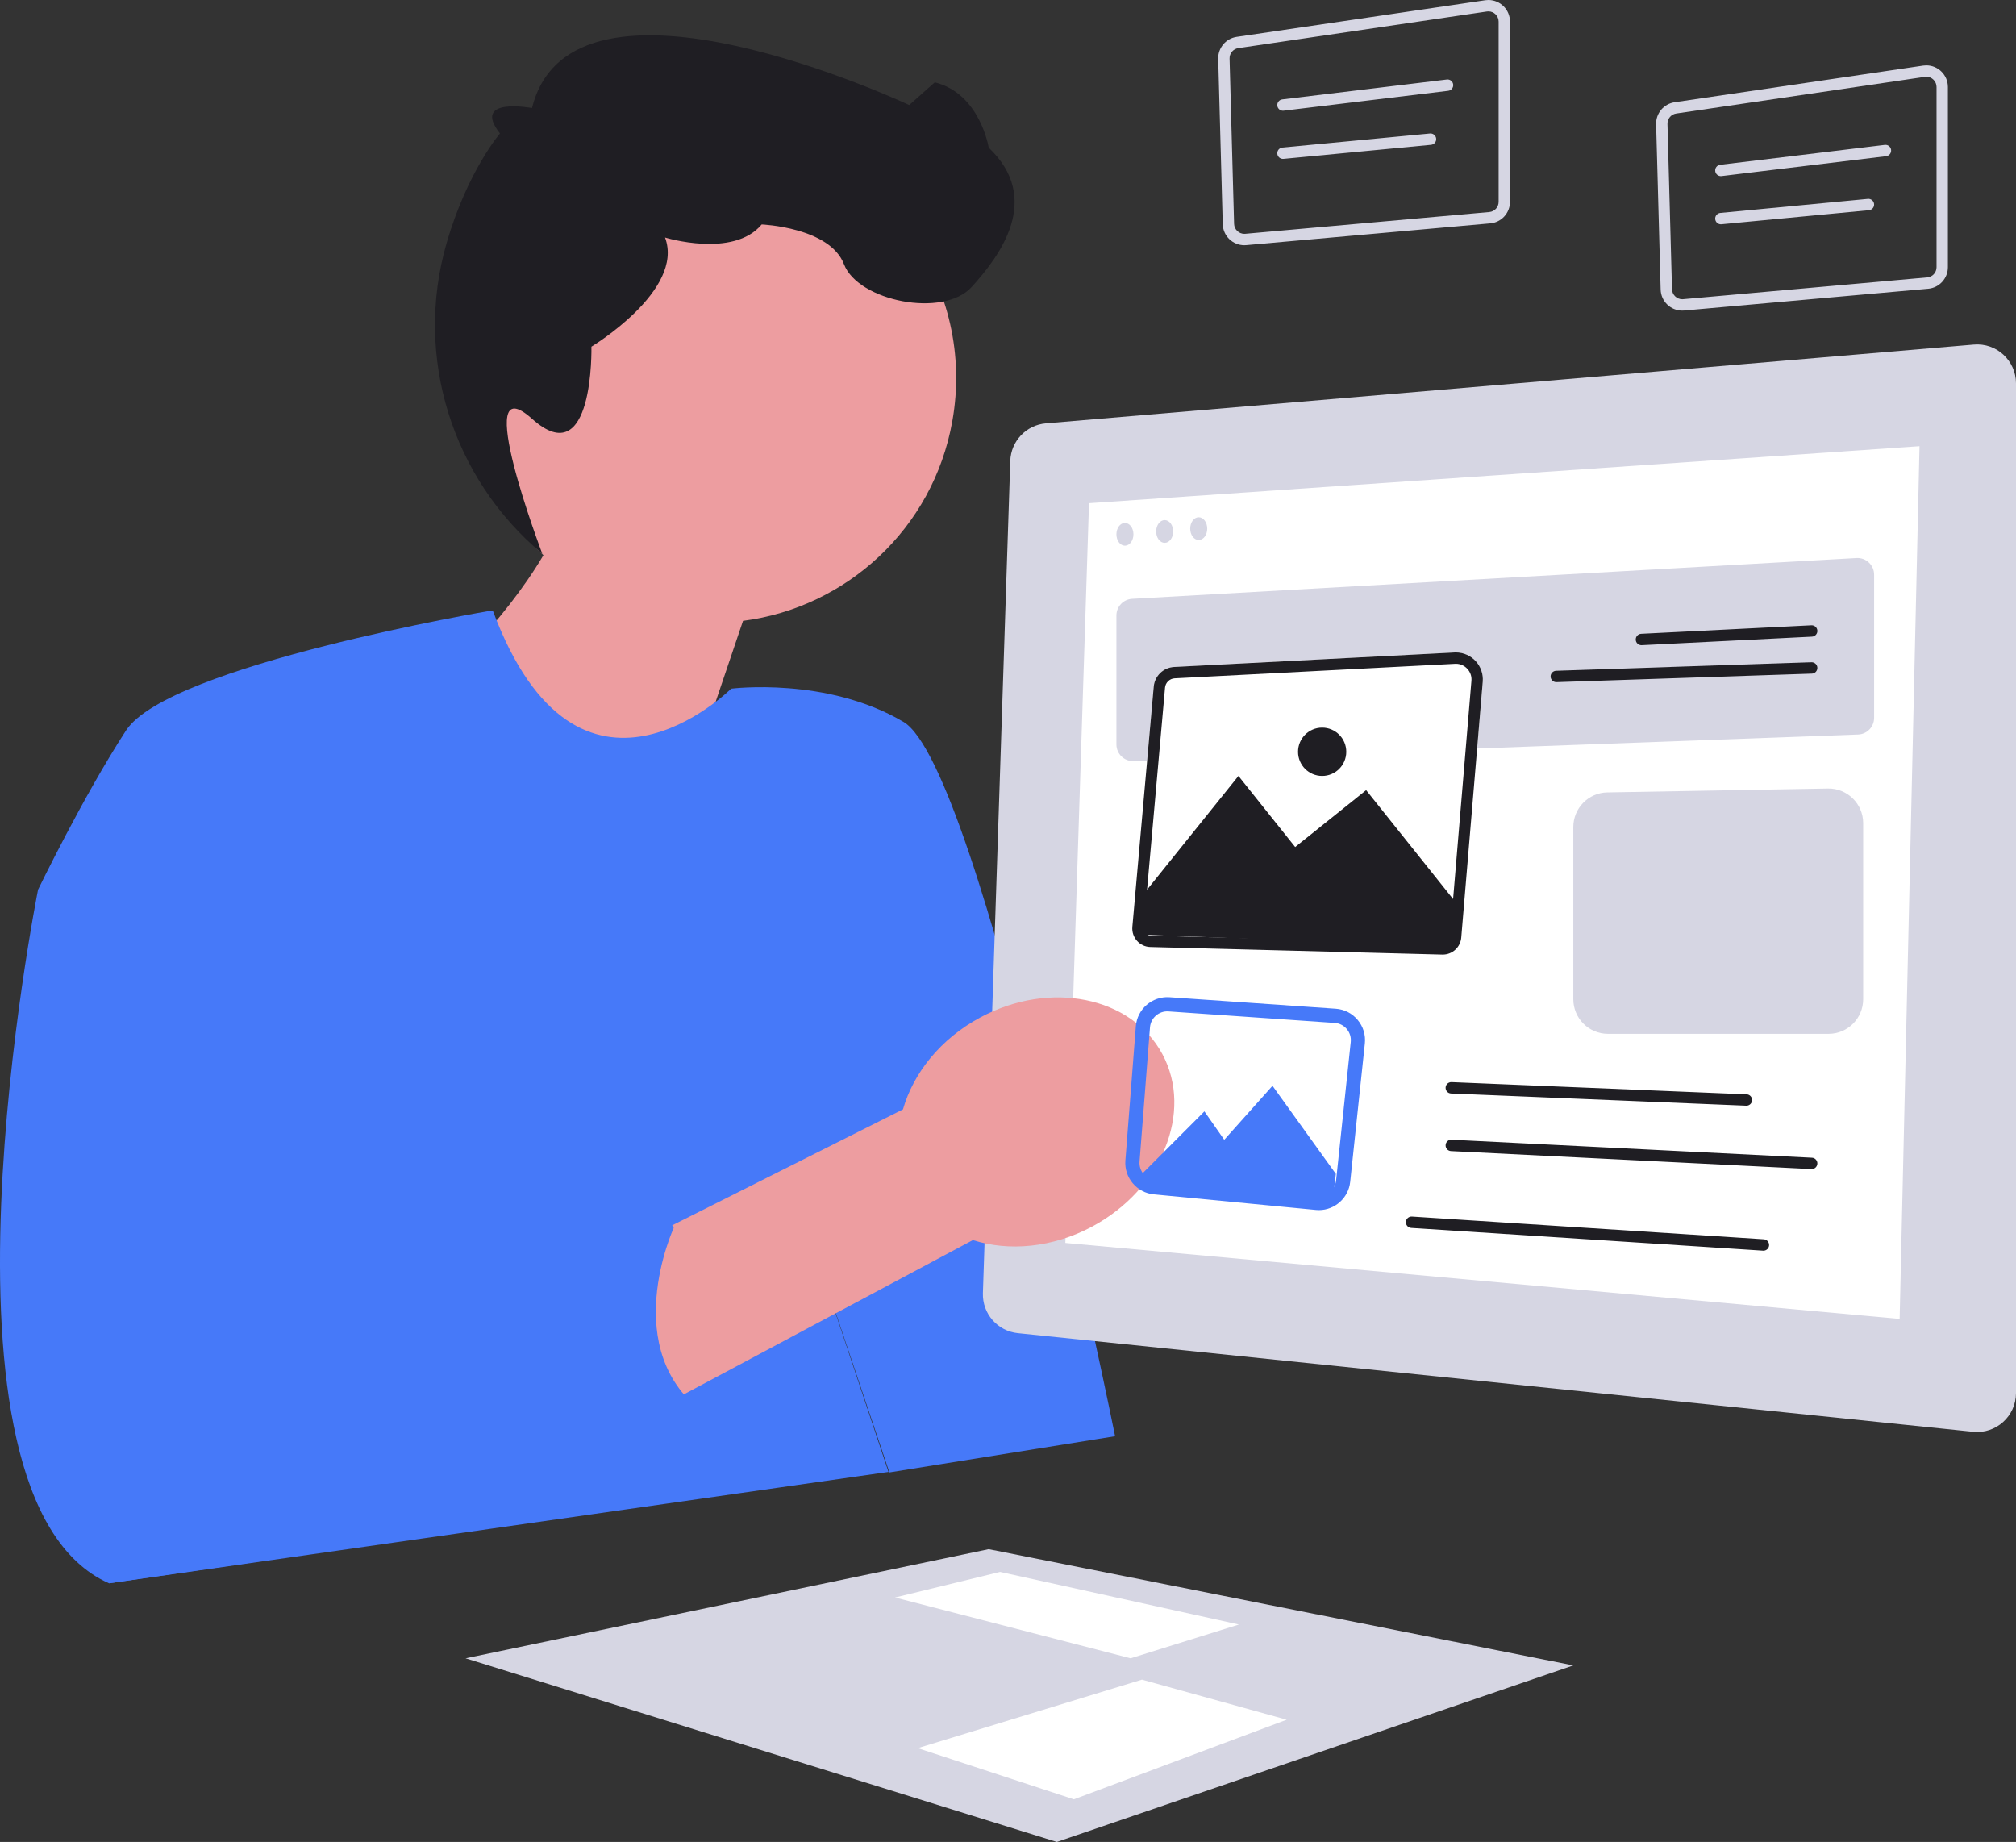 <svg width="162" height="148" viewBox="0 0 162 148" fill="none" xmlns="http://www.w3.org/2000/svg">
<rect x="0" y="0" width="162" height="148" fill="#333333" stroke="none"/>
<g clip-path="url(#clip0_2_2148)">
<path d="M37.89 26.931C39.794 16.244 49.986 9.126 60.656 11.033C71.325 12.94 78.431 23.15 76.527 33.836C74.983 42.504 67.987 48.822 59.707 49.884L51.568 73.938L35.36 54.644C35.36 54.644 40.408 50.132 43.668 44.609C39.072 40.212 36.69 33.667 37.89 26.931Z" fill="#ED9DA0"/>
<path d="M39.473 49.06C39.473 49.06 13.548 53.438 10.127 58.692C6.707 63.945 3.058 71.483 3.058 71.483C3.058 71.483 -6.748 120.362 8.759 127.215L71.398 118.268L63.716 95.237L71.469 118.307L89.606 115.399C89.606 115.399 78.766 61.661 72.609 58.007C66.452 54.352 58.756 55.334 58.756 55.334C58.756 55.334 46.499 67.532 39.601 49.065L39.473 49.06Z" fill="#4679F9"/>
<path d="M53.441 19.087C53.441 19.087 58.927 20.776 61.208 18.035C61.208 18.035 66.68 18.263 67.821 21.233C68.961 24.202 75.802 25.572 78.082 23.06C80.363 20.547 83.783 15.979 79.451 11.868C79.451 11.868 78.766 7.528 75.118 6.614L73.065 8.442C73.065 8.442 45.957 -4.328 42.751 8.681C42.751 8.681 37.842 7.754 40.175 10.724C40.175 10.724 37.546 13.778 35.878 19.569C33.26 28.657 36.323 38.436 43.577 44.492C43.577 44.492 37.748 29.165 42.751 33.65C47.753 38.135 47.525 27.856 47.525 27.856C47.525 27.856 55.024 23.337 53.441 19.087Z" fill="#1F1E23"/>
<path d="M158.613 27.687L84.042 34.017C82.464 34.151 81.236 35.446 81.183 37.032L78.984 103.903C78.93 105.545 80.154 106.95 81.786 107.118L158.556 115.043C160.398 115.233 162 113.786 162 111.931V30.805C162 28.973 160.435 27.532 158.613 27.687Z" fill="#D6D6E3"/>
<path d="M87.509 40.431L85.608 99.871L152.65 105.973L154.247 35.851L87.509 40.431Z" fill="white"/>
<path d="M90.974 48.114L149.186 44.838C149.953 44.795 150.598 45.406 150.598 46.175V57.679C150.598 58.399 150.029 58.991 149.31 59.017L91.098 61.153C90.341 61.181 89.712 60.574 89.712 59.815V49.451C89.712 48.74 90.266 48.154 90.974 48.114Z" fill="#D6D6E3"/>
<path d="M131.899 51.839C131.657 51.839 131.456 51.65 131.444 51.405C131.431 51.154 131.625 50.939 131.876 50.926L145.558 50.241C145.813 50.228 146.024 50.423 146.037 50.675C146.049 50.926 145.856 51.141 145.604 51.154L131.922 51.839C131.914 51.839 131.906 51.839 131.899 51.839Z" fill="#1F1E23"/>
<path d="M125.058 54.809C124.813 54.809 124.61 54.614 124.602 54.367C124.594 54.115 124.791 53.904 125.043 53.895L145.566 53.211C145.818 53.206 146.029 53.401 146.037 53.653C146.045 53.905 145.848 54.116 145.596 54.124L125.073 54.809C125.068 54.809 125.063 54.809 125.058 54.809Z" fill="#1F1E23"/>
<path d="M92.71 55.169L90.993 74.469C90.917 75.326 91.579 76.07 92.437 76.092L115.901 76.7C116.689 76.72 117.356 76.121 117.422 75.334L119.149 54.773C119.259 53.463 118.189 52.357 116.878 52.425L94.347 53.59C93.485 53.635 92.787 54.308 92.71 55.169Z" fill="white"/>
<path d="M116.993 53.335C117.346 53.335 117.673 53.48 117.914 53.742C118.154 54.003 118.27 54.343 118.24 54.697L116.513 75.258C116.489 75.554 116.237 75.787 115.94 75.787L115.924 75.787L92.461 75.179C92.244 75.173 92.107 75.055 92.046 74.986C91.984 74.916 91.882 74.767 91.902 74.55L93.619 55.25C93.655 54.845 93.988 54.523 94.394 54.502L116.925 53.337C116.948 53.336 116.97 53.335 116.993 53.335ZM116.993 52.422C116.955 52.422 116.917 52.422 116.878 52.425L94.347 53.59C93.485 53.635 92.787 54.308 92.71 55.169L90.993 74.469C90.917 75.326 91.579 76.07 92.437 76.092L115.901 76.7C115.914 76.7 115.927 76.7 115.94 76.7C116.711 76.7 117.357 76.108 117.422 75.334L119.149 54.773C119.256 53.501 118.251 52.422 116.993 52.422Z" fill="#1F1E23"/>
<path d="M91.993 71.711L99.518 62.346L104.078 68.057L109.779 63.488L117.077 72.625L116.621 76.051L91.693 75.099L91.993 71.711Z" fill="#1F1E23"/>
<path d="M126.426 66.455V80.282C126.426 81.821 127.672 83.068 129.208 83.068H146.938C148.475 83.068 149.72 81.821 149.72 80.282V66.143C149.72 64.585 148.445 63.33 146.89 63.357L129.159 63.669C127.642 63.695 126.426 64.935 126.426 66.455Z" fill="#D6D6E3"/>
<path d="M140.337 88.842C140.33 88.842 140.324 88.842 140.318 88.841L116.602 87.862C116.35 87.852 116.154 87.639 116.165 87.387C116.175 87.135 116.388 86.941 116.639 86.949L140.355 87.929C140.607 87.939 140.803 88.152 140.792 88.404C140.782 88.65 140.58 88.842 140.337 88.842Z" fill="#1F1E23"/>
<path d="M145.582 93.936C145.574 93.936 145.566 93.935 145.559 93.935L116.598 92.489C116.346 92.477 116.152 92.262 116.165 92.01C116.177 91.758 116.388 91.562 116.643 91.577L145.604 93.023C145.856 93.035 146.049 93.249 146.037 93.501C146.025 93.746 145.823 93.936 145.582 93.936Z" fill="#1F1E23"/>
<path d="M141.705 100.491C141.695 100.491 141.685 100.491 141.675 100.49L113.399 98.663C113.147 98.646 112.957 98.429 112.973 98.177C112.989 97.925 113.207 97.737 113.457 97.751L141.734 99.578C141.985 99.594 142.176 99.811 142.16 100.063C142.144 100.305 141.944 100.491 141.705 100.491Z" fill="#1F1E23"/>
<path d="M106.245 62.346C107.315 62.346 108.183 61.477 108.183 60.405C108.183 59.333 107.315 58.463 106.245 58.463C105.174 58.463 104.307 59.333 104.307 60.405C104.307 61.477 105.174 62.346 106.245 62.346Z" fill="#1F1E23"/>
<path d="M90.396 43.845C90.774 43.845 91.08 43.436 91.08 42.931C91.08 42.427 90.774 42.018 90.396 42.018C90.018 42.018 89.712 42.427 89.712 42.931C89.712 43.436 90.018 43.845 90.396 43.845Z" fill="#D6D6E3"/>
<path d="M93.589 43.617C93.967 43.617 94.273 43.208 94.273 42.703C94.273 42.199 93.967 41.789 93.589 41.789C93.211 41.789 92.905 42.199 92.905 42.703C92.905 43.208 93.211 43.617 93.589 43.617Z" fill="#D6D6E3"/>
<path d="M96.325 43.388C96.703 43.388 97.009 42.979 97.009 42.475C97.009 41.97 96.703 41.561 96.325 41.561C95.947 41.561 95.641 41.97 95.641 42.475C95.641 42.979 95.947 43.388 96.325 43.388Z" fill="#D6D6E3"/>
<path d="M154.795 6.167C155.247 6.167 155.615 6.537 155.615 6.992V21.469C155.615 21.899 155.292 22.253 154.864 22.291L135.253 24.041C135.228 24.044 135.203 24.045 135.178 24.045C134.737 24.045 134.369 23.685 134.357 23.242L133.993 9.96C133.982 9.542 134.284 9.182 134.697 9.121L154.671 6.176C154.712 6.17 154.754 6.167 154.795 6.167ZM154.795 5.253C154.71 5.253 154.625 5.26 154.538 5.272L134.564 8.217C133.694 8.345 133.057 9.104 133.081 9.985L133.445 23.267C133.471 24.216 134.249 24.958 135.178 24.958C135.229 24.958 135.282 24.956 135.334 24.951L154.945 23.201C155.841 23.121 156.527 22.37 156.527 21.469V6.992C156.527 6.019 155.735 5.253 154.795 5.253Z" fill="#D6D6E3"/>
<path d="M138.284 14.152C138.056 14.152 137.859 13.982 137.831 13.75C137.801 13.499 137.979 13.272 138.229 13.242L151.456 11.643C151.705 11.612 151.933 11.791 151.963 12.041C151.993 12.292 151.815 12.52 151.565 12.55L138.339 14.149C138.32 14.151 138.302 14.152 138.284 14.152Z" fill="#D6D6E3"/>
<path d="M138.284 18.022C138.051 18.022 137.853 17.845 137.83 17.608C137.806 17.357 137.99 17.134 138.241 17.11L150.099 15.981C150.349 15.959 150.572 16.142 150.596 16.393C150.62 16.644 150.436 16.867 150.185 16.891L138.327 18.02C138.313 18.021 138.298 18.022 138.284 18.022Z" fill="#D6D6E3"/>
<path d="M119.606 0.914C120.058 0.914 120.426 1.284 120.426 1.739V16.216C120.426 16.646 120.103 16.999 119.675 17.038L100.064 18.788C100.039 18.79 100.014 18.791 99.989 18.791C99.548 18.791 99.18 18.431 99.168 17.989L98.804 4.706C98.793 4.289 99.095 3.928 99.508 3.867L119.482 0.923C119.523 0.917 119.565 0.914 119.606 0.914ZM119.606 0C119.521 0 119.436 0.006 119.349 0.019L99.375 2.963C98.505 3.092 97.868 3.851 97.892 4.731L98.256 18.014C98.282 18.963 99.06 19.705 99.989 19.705C100.04 19.705 100.093 19.703 100.145 19.698L119.756 17.948C120.652 17.868 121.338 17.116 121.338 16.216V1.739C121.338 0.765 120.546 0 119.606 0Z" fill="#D6D6E3"/>
<path d="M103.094 8.898C102.867 8.898 102.67 8.728 102.642 8.496C102.612 8.246 102.79 8.018 103.04 7.988L116.266 6.389C116.516 6.358 116.744 6.537 116.774 6.788C116.804 7.039 116.626 7.266 116.376 7.296L103.15 8.895C103.131 8.897 103.113 8.898 103.094 8.898Z" fill="#D6D6E3"/>
<path d="M103.095 12.768C102.862 12.768 102.663 12.591 102.641 12.355C102.617 12.104 102.801 11.88 103.052 11.857L114.91 10.728C115.16 10.705 115.383 10.888 115.407 11.139C115.431 11.39 115.247 11.613 114.996 11.637L103.138 12.766C103.124 12.768 103.109 12.768 103.095 12.768Z" fill="#D6D6E3"/>
<path d="M37.413 133.243L84.923 148L126.426 133.814L79.451 124.474L37.413 133.243Z" fill="#D6D6E3"/>
<path d="M71.925 128.357L80.363 126.301L99.555 130.528L90.852 133.242L71.925 128.357Z" fill="white"/>
<path d="M91.764 134.957L73.749 140.462L86.292 144.574L103.394 138.178L91.764 134.957Z" fill="white"/>
<path d="M78.177 99.642L40.021 120.006L32.685 109.171L72.56 89.138C73.392 86.222 75.582 83.462 78.782 81.746C84.38 78.743 90.93 80.07 93.412 84.711C95.893 89.352 93.366 95.548 87.768 98.552C84.568 100.268 81.061 100.564 78.177 99.642Z" fill="#ED9DA0"/>
<path d="M24.721 90.669L22.897 96.151C22.897 96.151 27.23 100.785 22.897 103.379L38.176 101.404C38.176 101.404 44.361 96.835 44.803 100.604C44.803 100.604 52.542 95.466 54.138 98.663C54.138 98.663 49.561 108.578 56.752 113.671L47.183 117.98L40.367 122.601L8.759 127.215" fill="#4679F9"/>
<path d="M105.984 97.231C105.904 97.231 105.824 97.227 105.743 97.219L92.713 95.966C91.35 95.835 90.327 94.616 90.433 93.249L91.273 82.456C91.381 81.076 92.593 80.036 93.968 80.126L107.336 81.051C108.027 81.099 108.653 81.418 109.099 81.95C109.544 82.482 109.749 83.155 109.676 83.845L108.498 94.965C108.362 96.259 107.259 97.231 105.984 97.231ZM92.41 82.544L91.57 93.337C91.512 94.088 92.073 94.757 92.822 94.83L105.852 96.082C106.607 96.155 107.285 95.6 107.365 94.845L108.542 83.724C108.582 83.345 108.47 82.976 108.225 82.684C107.981 82.392 107.637 82.217 107.257 82.191L93.89 81.266C93.134 81.215 92.469 81.787 92.41 82.544Z" fill="#4679F9"/>
<path d="M91.764 94.324L96.781 89.299L98.377 91.583L102.254 87.243L107.346 94.324L107.043 96.836L91.993 95.659L91.764 94.324Z" fill="#4679F9"/>
</g>
<defs>
<clipPath id="clip0_2_2148">
<rect width="162" height="148" fill="white"/>
</clipPath>
</defs>
</svg>
